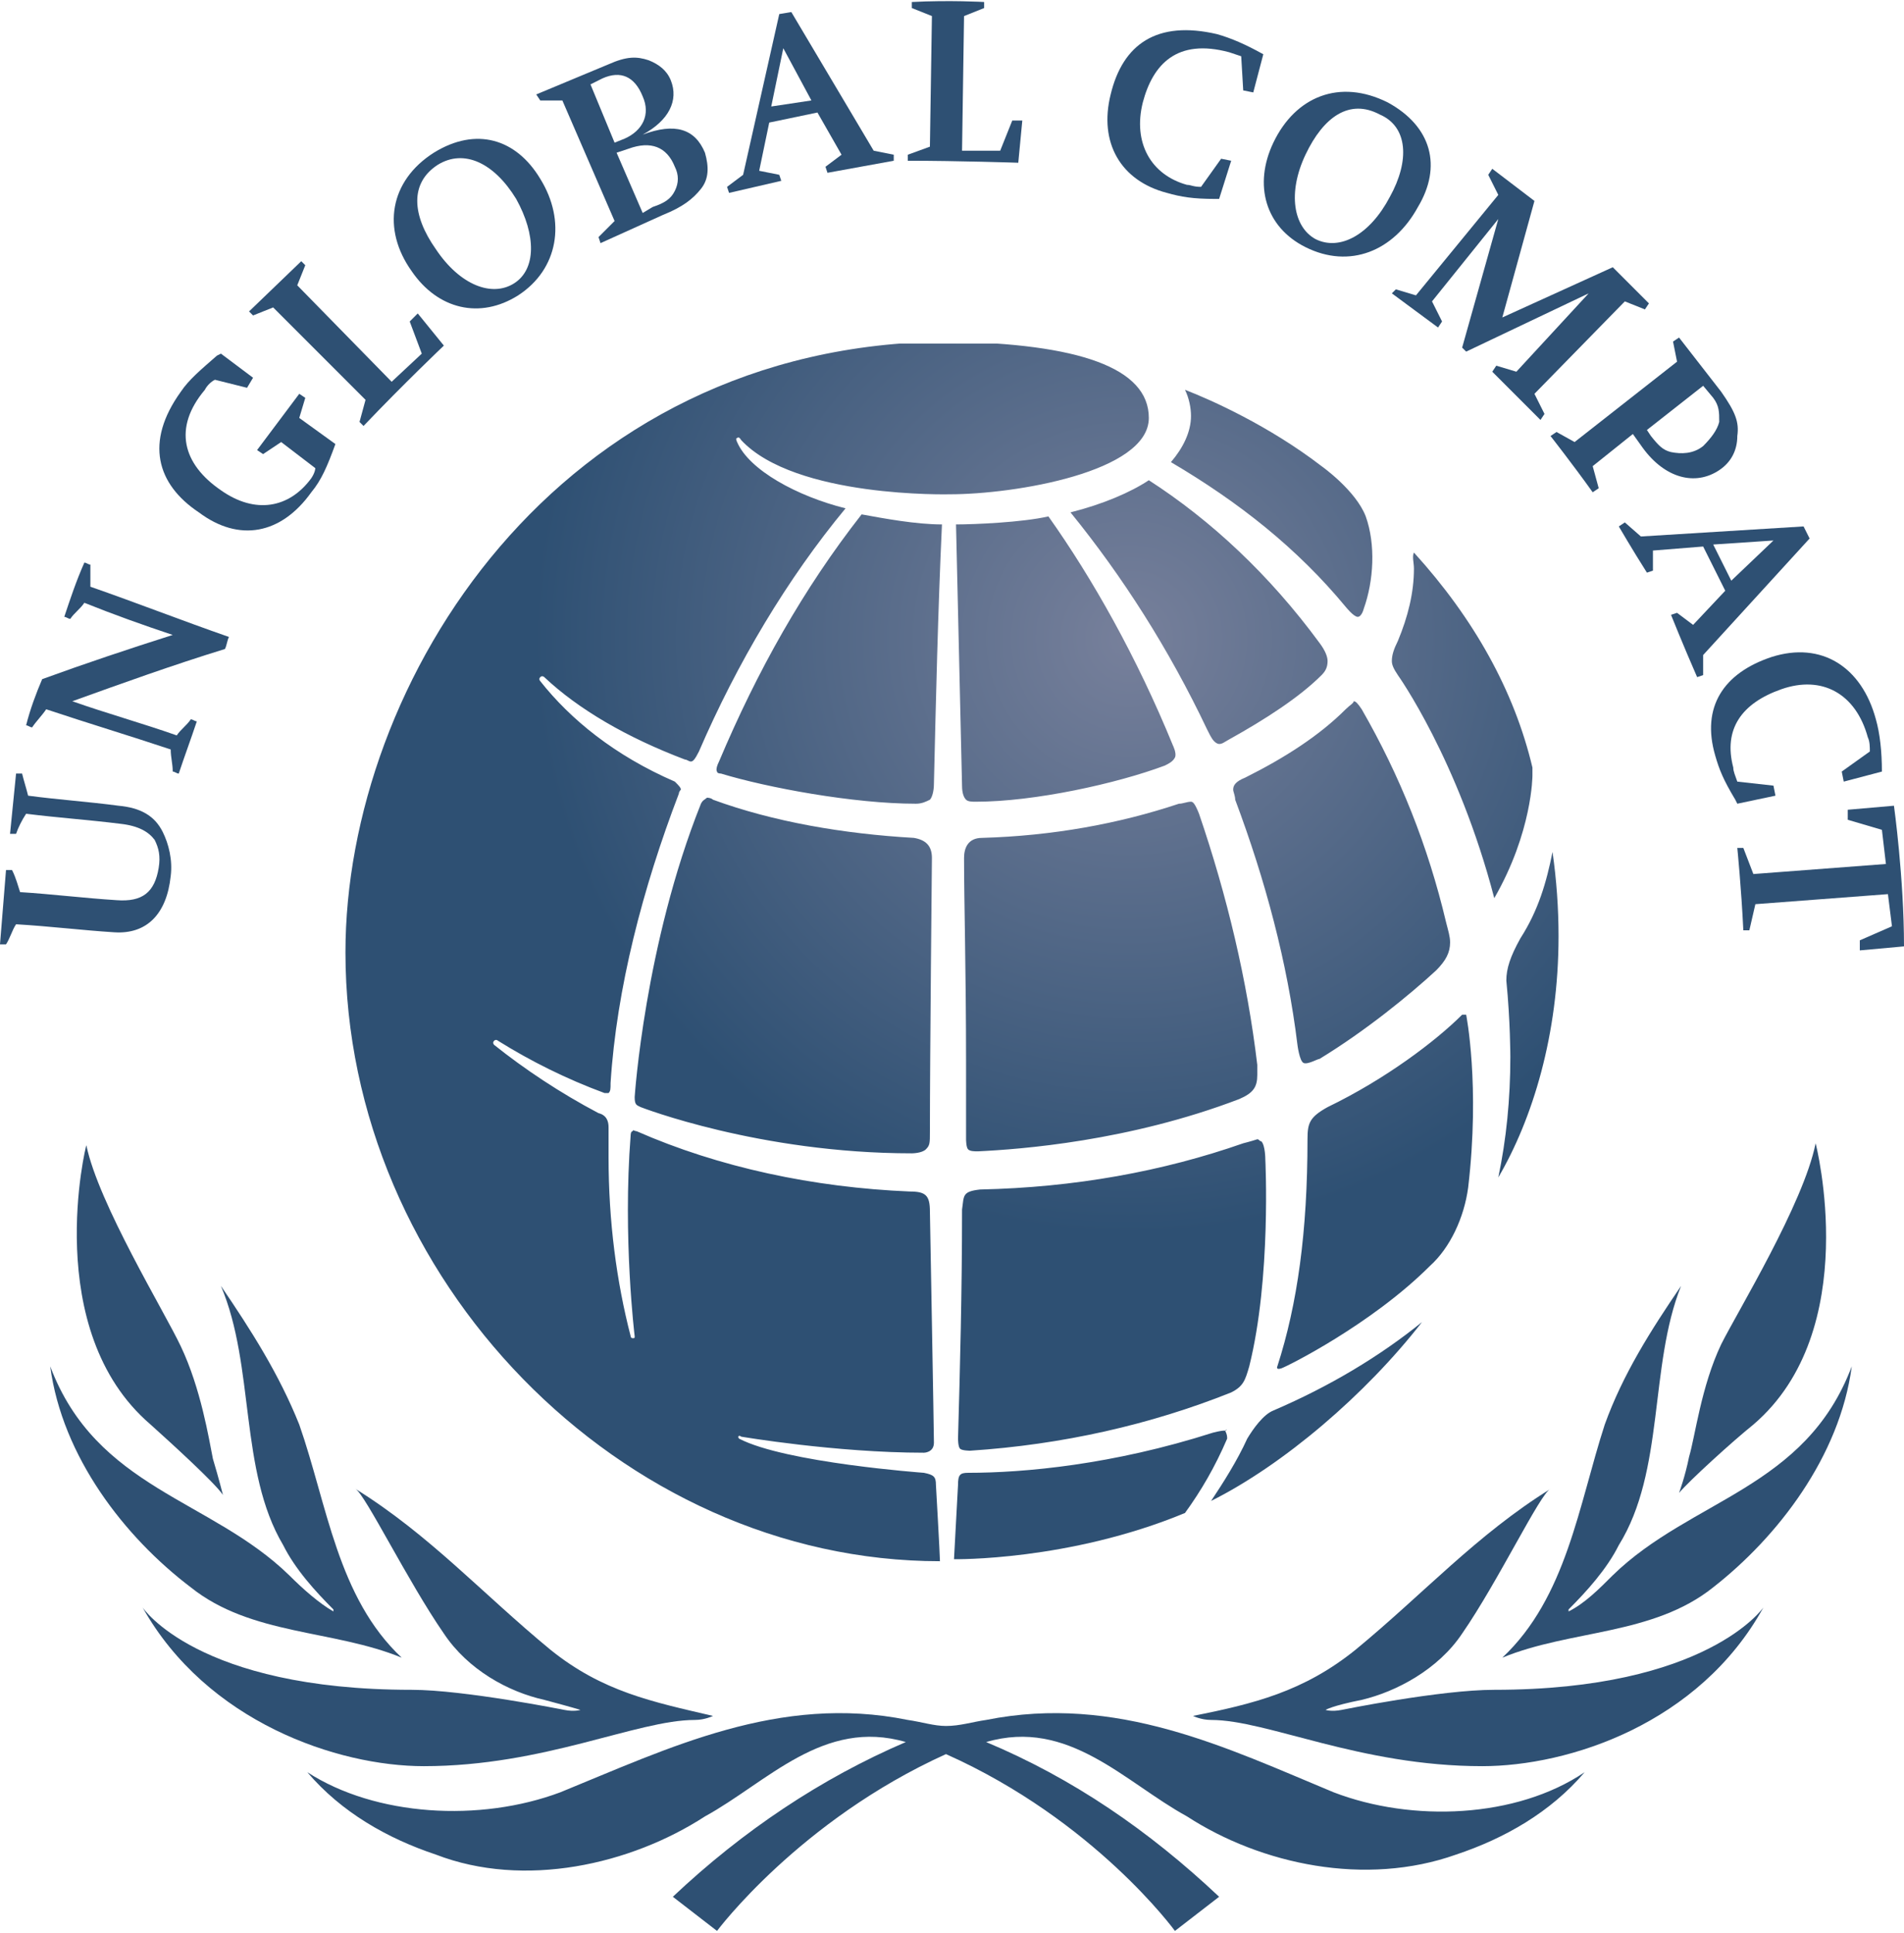 <?xml version="1.0" encoding="utf-8"?>
<!-- Generator: Adobe Illustrator 24.1.2, SVG Export Plug-In . SVG Version: 6.00 Build 0)  -->
<svg version="1.1" id="Layer_1" xmlns="http://www.w3.org/2000/svg" xmlns:xlink="http://www.w3.org/1999/xlink" x="0px" y="0px"
	 viewBox="0 0 94.8 96.2" enable-background="new 0 0 94.8 96.2" xml:space="preserve">
<g>
	<g>
		<defs>
			<path id="SVGID_1_" d="M61,71.2c-0.1,0-0.2,0-0.6,0.1c-5,1.6-9.4,2-12.2,2c-0.4,0-0.5,0.1-0.5,0.6l-0.2,3.7c0,0,5.7,0.1,11.5-2.3
				c0.8-1.1,1.5-2.3,2.1-3.7C61.1,71.5,61.1,71.4,61,71.2C61.1,71.2,61.1,71.1,61,71.2C61,71.1,61,71.2,61,71.2 M63.4,70.2
				c-0.5,0.2-1,0.9-1.3,1.4c-0.5,1.1-1.2,2.2-1.8,3.1c3.6-1.8,7.7-5.3,10.5-8.9C68.7,67.5,66.2,69,63.4,70.2 M61.9,56.9
				c-4,1.4-8.4,2.2-13.1,2.3c-0.9,0.1-0.8,0.3-0.9,1c0,4.1-0.1,7.9-0.2,11.4c0,0,0,0.4,0.1,0.5c0.1,0.1,0.5,0.1,0.5,0.1
				c4.6-0.3,9-1.3,13-2.9c0.6-0.3,0.7-0.6,0.9-1.3c1.1-4.4,0.8-10.3,0.8-10.3s0-0.7-0.2-0.9c-0.1,0-0.1-0.1-0.2-0.1
				C62.3,56.8,61.9,56.9,61.9,56.9 M72.8,50.5c-1.3,1.3-3.8,3.2-6.7,4.6c-0.9,0.5-1,0.8-1,1.6c0,4.6-0.5,8.2-1.5,11.3
				c0,0-0.1,0.2,0.2,0.1c0.3-0.1,4.5-2.2,7.4-5.1c1-0.9,1.7-2.4,1.9-3.9c0.6-5.1-0.1-8.6-0.1-8.6C72.9,50.5,72.9,50.5,72.8,50.5
				C72.8,50.5,72.8,50.5,72.8,50.5 M75.7,46.7c-0.5,0.9-0.7,1.5-0.7,2.1c0.2,2,0.2,3.8,0.2,3.8c0,2.1-0.2,4.1-0.6,6
				c1.7-2.9,3-7.1,3-12c0-1.4-0.1-2.8-0.3-4.2C77,43.9,76.6,45.3,75.7,46.7 M58.7,40c-3,1-6.3,1.6-9.8,1.7c-0.7,0-0.9,0.5-0.9,1
				c0,2.2,0.1,5.6,0.1,10.2c0,1.2,0,2.7,0,3.8c0,0,0,0.4,0.1,0.5c0.1,0.1,0.3,0.1,0.5,0.1c2.1-0.1,7.5-0.5,13-2.6
				c0.7-0.3,0.9-0.6,0.9-1.2c0-0.1,0-0.3,0-0.5c-0.5-4.2-1.5-8.4-2.9-12.5c-0.2-0.5-0.3-0.6-0.4-0.6C59.1,39.9,58.9,40,58.7,40
				 M34.9,40c-2.8,7-3.3,14.6-3.3,14.6c0,0.4,0.1,0.4,0.3,0.5c0,0,5.9,2.3,13.5,2.3c0,0,0.5,0,0.7-0.2c0.2-0.2,0.2-0.3,0.2-0.9
				c0-3.7,0.1-13.6,0.1-13.6c0-0.6-0.3-0.9-0.9-1c-3.5-0.2-7-0.8-10-1.9c-0.1-0.1-0.3-0.1-0.3-0.1C35.1,39.8,35,39.8,34.9,40
				 M67,35.3c-1.3,1.3-3,2.4-5,3.4c-0.5,0.2-0.6,0.4-0.6,0.6c0,0.1,0.1,0.3,0.1,0.5c1.5,4,2.6,8.1,3.1,12.2c0,0,0.1,0.8,0.3,0.9
				c0.2,0.1,0.7-0.2,0.8-0.2c2.3-1.4,4.5-3.2,5.8-4.4c0.5-0.5,0.7-0.9,0.7-1.4c0-0.3-0.1-0.6-0.2-1c-0.9-3.8-2.3-7.3-4.2-10.6
				c-0.2-0.3-0.3-0.4-0.4-0.4h0c0,0,0,0,0,0C67.4,35,67.2,35.1,67,35.3 M70.4,28.3c0,1.2-0.3,2.4-0.8,3.6c-0.2,0.4-0.3,0.7-0.3,1
				c0,0.2,0.1,0.4,0.3,0.7c0,0,3,4.2,4.8,11.1c1.9-3.3,1.9-6.1,1.9-6.1c0-0.2,0-0.3,0-0.4c-0.9-3.8-2.9-7.4-5.9-10.7
				C70.3,27.7,70.4,28,70.4,28.3 M47.6,26.1c0.1,4.4,0.2,8.8,0.3,13c0,0.4,0.1,0.6,0.2,0.7c0.1,0.1,0.3,0.1,0.5,0.1
				c2.9,0,7-0.9,9.4-1.8c0.2-0.1,0.4-0.2,0.5-0.4c0.1-0.2-0.1-0.6-0.1-0.6c-1.8-4.4-4-8.3-6.2-11.4C50.9,26,48.5,26.1,47.6,26.1
				 M35.8,37.9c-0.2,0.4-0.1,0.5-0.1,0.5c0,0.1,0.2,0.1,0.2,0.1c2.3,0.7,6.6,1.5,9.7,1.5c0.3,0,0.5-0.1,0.7-0.2
				c0.1-0.1,0.2-0.4,0.2-0.8c0.1-4.2,0.2-8.6,0.4-12.9c-1.3,0-2.9-0.3-4-0.5C40,29.3,37.7,33.4,35.8,37.9 M53.3,25.5
				c2.6,3.2,4.9,6.8,6.8,10.8c0.2,0.4,0.3,0.6,0.5,0.7c0.2,0.1,0.4-0.1,0.6-0.2c1.8-1,3.5-2.1,4.6-3.2c0.2-0.2,0.3-0.4,0.3-0.7
				c0-0.2-0.1-0.5-0.4-0.9c-2.5-3.4-5.4-6.1-8.5-8.1C56.3,24.5,54.9,25.1,53.3,25.5 M59.3,20.7c0,0.8-0.4,1.6-1,2.3
				c3.4,2,6.3,4.3,8.7,7.2c0,0,0.4,0.5,0.6,0.5c0.2,0,0.3-0.4,0.3-0.4c0.5-1.4,0.6-3.2,0.1-4.6c-0.5-1.3-2.2-2.5-2.2-2.5
				c-2.6-2-5.5-3.3-6.8-3.8C59.2,19.8,59.3,20.3,59.3,20.7 M17.2,47.4c0,16.2,13.7,30.3,29.6,30.3c0-0.3-0.2-3.8-0.2-3.8
				c0-0.4-0.1-0.5-0.6-0.6c0,0-6.9-0.5-9.2-1.7c-0.1-0.1,0-0.2,0.1-0.1c0,0,4.7,0.8,9.1,0.8c0,0,0.5,0,0.5-0.5
				c0-0.5-0.2-11.5-0.2-11.5c0-0.8-0.2-1-1-1c-4.8-0.2-9.5-1.2-13.6-3c-0.1,0-0.2-0.1-0.2,0c-0.1,0-0.1,0.2-0.1,0.2
				c-0.4,5.1,0.2,10,0.2,10c0,0.1,0,0.1-0.1,0.1c-0.1,0-0.1-0.1-0.1-0.1c-0.7-2.7-1.1-5.7-1.1-8.9c0-0.2,0-1.5,0-1.5
				c0-0.3-0.1-0.6-0.5-0.7c-1.9-1-3.7-2.2-5.2-3.4c0,0-0.1-0.1,0-0.2c0.1-0.1,0.2,0,0.2,0c1.6,1,3.4,1.9,5.3,2.6l0.2,0
				c0.1-0.1,0.1-0.2,0.1-0.5c0.3-4.7,1.6-9.7,3.4-14.4c0-0.1,0.1-0.2,0.1-0.2c0-0.1-0.1-0.2-0.3-0.4c-3-1.3-5.2-3.1-6.7-5
				c0,0-0.1-0.1,0-0.2c0.1-0.1,0.2,0,0.2,0c1.7,1.6,4.1,3,7,4.1c0.1,0,0.2,0.1,0.3,0.1c0.1,0,0.2-0.1,0.4-0.5
				c1.9-4.4,4.4-8.6,7.3-12.1c-2.4-0.6-4.8-1.9-5.4-3.3c0,0-0.1-0.2,0-0.2c0.1-0.1,0.2,0.1,0.2,0.1c2.7,2.9,10.4,2.7,10.4,2.7
				c3.2,0,9.9-1.1,9.9-3.8c0-2.5-3.5-3.7-10-3.8C27.7,17.1,17.2,34,17.2,47.4"/>
		</defs>
		<clipPath id="SVGID_2_">
			<use xlink:href="#SVGID_1_"  overflow="visible"/>
		</clipPath>
		
			<radialGradient id="SVGID_3_" cx="-220.381" cy="426.097" r="0.167" gradientTransform="matrix(175.554 0 0 -175.554 38744.98 74835.164)" gradientUnits="userSpaceOnUse">
			<stop  offset="0" style="stop-color:#77809B"/>
			<stop  offset="1" style="stop-color:#2E5073"/>
		</radialGradient>
		<rect x="17.2" y="17.1" clip-path="url(#SVGID_2_)" fill="url(#SVGID_3_)" width="60.5" height="60.7"/>
	</g>
	<path fill="#2E5073" d="M2.5,68c2.3,6.1,8,6.6,11.9,10.4c0.7,0.7,1.5,1.4,2.2,1.8l0-0.1c-0.9-0.9-1.9-2-2.5-3.2
		C11.9,73.2,12.7,68,11,64c1.5,2.2,2.9,4.4,3.9,6.9c1.4,4,1.9,8.6,5.1,11.6c-3.4-1.4-7.5-1.1-10.5-3.5C6.2,76.5,3.1,72.5,2.5,68"/>
	<path fill="#2E5073" d="M34.6,85.6c0.5,0,0.9-0.2,0.9-0.2c-3-0.7-5.5-1.2-8.1-3.3c-3.4-2.8-6-5.7-9.7-8c0.5,0.3,2.6,4.6,4.4,7.2
		c1.2,1.8,3.2,2.9,5,3.3c1.5,0.4,1.8,0.5,1.8,0.5s-0.3,0.1-0.8,0c0,0-5-1-7.6-1c-10.7,0-13.4-4.1-13.4-4.1c3.2,5.7,9.7,7.9,14,7.9
		C27.1,87.9,31.7,85.6,34.6,85.6"/>
	<path fill="#2E5073" d="M73.8,87.9c4.3,0,10.8-2.1,14-7.9c0,0-2.8,4.1-13.4,4.1c-2.7,0-7.6,1-7.6,1c-0.5,0.1-0.8,0-0.8,0
		s0.3-0.2,1.8-0.5c1.7-0.4,3.8-1.5,5-3.3c1.8-2.6,3.9-7,4.4-7.2c-3.7,2.3-6.3,5.2-9.7,8c-2.6,2.1-5.1,2.7-8.1,3.3
		c0,0,0.4,0.2,0.9,0.2C63.1,85.6,67.7,87.9,73.8,87.9"/>
	<path fill="#2E5073" d="M7.5,70.9c1,0.9,3.2,2.9,3.6,3.5c0,0-0.2-0.8-0.5-1.8c-0.2-1-0.6-3.5-1.6-5.6c-0.8-1.7-4.1-7.1-4.7-10
		C4.3,56.9,2,66.2,7.5,70.9"/>
	<path fill="#2E5073" d="M74.8,82.5c3.4-1.4,7.5-1.1,10.5-3.5c3.2-2.5,6.3-6.5,6.9-11c-2.3,6.1-8,6.6-11.9,10.4
		c-0.7,0.7-1.4,1.4-2.2,1.8l0-0.1c0.9-0.9,1.9-2,2.5-3.2c2.3-3.7,1.5-8.9,3.1-12.9c-1.5,2.2-2.9,4.4-3.8,6.9
		C78.6,74.9,78,79.5,74.8,82.5"/>
	<path fill="#2E5073" d="M66.4,89.2c-5.3-2.2-10.8-4.9-17.3-3.6c-0.7,0.1-1.3,0.3-2,0.3c-0.6,0-1.2-0.2-1.9-0.3
		c-6.4-1.3-11.9,1.4-17.3,3.6c-4,1.5-9.2,1.2-12.6-1c1.7,2,4,3.3,6.4,4.1c4.4,1.7,9.7,0.5,13.4-1.9c3.1-1.7,5.9-4.9,10-3.7
		c-4.2,1.8-8.1,4.4-11.6,7.7l2.2,1.7c0,0,4.1-5.5,11.4-8.8c7.4,3.3,11.4,8.8,11.4,8.8l2.2-1.7c-3.5-3.3-7.3-5.9-11.6-7.7
		c4.1-1.2,6.9,2,10,3.7c3.7,2.4,8.9,3.5,13.4,1.9c2.4-0.8,4.7-2.1,6.4-4.1C75.5,90.5,70.3,90.7,66.4,89.2"/>
	<path fill="#2E5073" d="M87.3,70.9c5.5-4.7,3.1-14,3.1-14c-0.6,3-3.9,8.4-4.7,10c-1,2.1-1.3,4.6-1.6,5.6c-0.2,1-0.5,1.8-0.5,1.8
		C84.1,73.7,86.3,71.7,87.3,70.9"/>
	<path fill="#2E5073" d="M1,44.4c1.6,0.1,3.2,0.3,4.8,0.4c1.3,0.1,1.9-0.4,2.1-1.6c0.1-0.6,0-1-0.2-1.4C7.4,41.4,6.9,41.1,6,41
		c-1.6-0.2-3.1-0.3-4.7-0.5c-0.2,0.3-0.4,0.7-0.5,1c-0.1,0-0.2,0-0.3,0c0.1-1,0.2-2,0.3-3c0.1,0,0.2,0,0.3,0
		c0.1,0.4,0.2,0.7,0.3,1.1c1.5,0.2,3,0.3,4.5,0.5c1.1,0.1,1.8,0.5,2.2,1.3c0.3,0.6,0.5,1.4,0.4,2.2c-0.2,1.9-1.2,2.9-2.8,2.8
		c-1.6-0.1-3.2-0.3-4.9-0.4c-0.2,0.3-0.3,0.7-0.5,1c-0.1,0-0.2,0-0.3,0c0.1-1.2,0.2-2.5,0.3-3.7c0.1,0,0.2,0,0.3,0
		C0.8,43.7,0.9,44.1,1,44.4"/>
	<path fill="#2E5073" d="M3.6,34.9c1.7,0.6,3.5,1.1,5.2,1.7c0.2-0.3,0.5-0.5,0.7-0.8c0.1,0,0.2,0.1,0.3,0.1
		c-0.3,0.9-0.6,1.7-0.9,2.6c-0.1,0-0.2-0.1-0.3-0.1c0-0.4-0.1-0.7-0.1-1.1c-2.1-0.7-4.1-1.3-6.2-2c-0.2,0.3-0.5,0.6-0.7,0.9
		c-0.1,0-0.2-0.1-0.3-0.1c0.2-0.8,0.5-1.6,0.8-2.3c2.2-0.8,4.3-1.5,6.5-2.2c-1.5-0.5-2.9-1-4.4-1.6c-0.2,0.3-0.5,0.5-0.7,0.8
		c-0.1,0-0.2-0.1-0.3-0.1c0.3-0.9,0.6-1.8,1-2.7c0.1,0,0.2,0.1,0.3,0.1c0,0.4,0,0.8,0,1.1c2.3,0.8,4.6,1.7,6.9,2.5
		c-0.1,0.2-0.1,0.4-0.2,0.6C8.6,33.1,6.1,34,3.6,34.9"/>
	<path fill="#2E5073" d="M14.9,20.8l1.8,1.3c-0.4,1.1-0.7,1.8-1.2,2.4c-1.5,2.1-3.6,2.5-5.6,1C7.8,24.1,7.2,22,9,19.5
		c0.4-0.6,1-1.1,1.8-1.8l0.2-0.1l1.6,1.2l-0.3,0.5l-1.6-0.4c-0.2,0.1-0.4,0.3-0.5,0.5c-1.6,1.9-1.1,3.7,0.8,5
		c1.7,1.2,3.4,0.9,4.5-0.6c0.2-0.3,0.2-0.5,0.2-0.5L14,22l-0.9,0.6l-0.3-0.2l2.1-2.8l0.3,0.2L14.9,20.8z"/>
	<path fill="#2E5073" d="M18.2,19.9l-4.6-4.6l-1,0.4l-0.2-0.2l2.6-2.5l0.2,0.2l-0.4,1l4.7,4.8l1.5-1.4L20.4,16l0.4-0.4l1.3,1.6
		c0,0-2,1.9-4,4l-0.2-0.2L18.2,19.9z"/>
	<path fill="#2E5073" d="M26.9,8.9c-1.2-2-3.2-2.6-5.3-1.3c-2.2,1.4-2.6,3.8-1.1,5.9c1.3,1.9,3.4,2.4,5.3,1.2
		C27.8,13.4,28.2,11,26.9,8.9 M25.6,14.1c-1.1,0.7-2.7,0.1-3.9-1.7c-1.2-1.7-1.3-3.3,0.1-4.2c1.3-0.8,2.8-0.1,3.9,1.7
		C26.7,11.7,26.7,13.4,25.6,14.1"/>
	<path fill="#2E5073" d="M35.1,7.6c-0.5-1.2-1.5-1.5-3.1-0.9C33.3,6,33.8,5,33.4,4c-0.2-0.5-0.6-0.8-1.1-1c-0.6-0.2-1.1-0.2-2,0.2
		l-3.6,1.5L26.9,5L28,5l2.6,6l-0.8,0.8l0.1,0.3l3.1-1.4c1-0.4,1.5-0.8,1.9-1.3C35.3,8.9,35.3,8.3,35.1,7.6 M29.4,4.2L30,3.9
		c0.9-0.4,1.6-0.1,2,0.9c0.4,0.9,0,1.7-0.9,2.1l-0.5,0.2L29.4,4.2z M33.6,9.5c-0.2,0.4-0.5,0.6-1.1,0.8L32,10.6l-1.3-3l0.6-0.2
		c1.1-0.4,1.9-0.1,2.3,0.9C33.8,8.7,33.8,9.1,33.6,9.5"/>
	<path fill="#2E5073" d="M44.5,7.7l-1-0.2l-4.1-6.9l-0.6,0.1l-1.8,8l-0.8,0.6l0.1,0.3l2.6-0.6l-0.1-0.3l-1-0.2l0.5-2.4l2.4-0.5
		l1.2,2.1l-0.8,0.6l0.1,0.3L44.5,8L44.5,7.7z M38.4,5.3L39,2.4L40.4,5L38.4,5.3z"/>
	<path fill="#2E5073" d="M46.3,7.3l0.1-6.5l-1-0.4l0-0.3c1.9-0.1,3.6,0,3.6,0l0,0.3l-1,0.4l-0.1,6.7l1.9,0L50.4,6l0.5,0l-0.2,2.1
		c0,0-3-0.1-5.5-0.1l0-0.3L46.3,7.3z"/>
	<path fill="#2E5073" d="M59.8,9.3l1-1.4L61.3,8l-0.6,1.9l-0.2,0c-1.1,0-1.7-0.1-2.4-0.3c-2.3-0.6-3.4-2.5-2.8-4.9
		c0.6-2.5,2.3-3.7,5.3-3c0.7,0.2,1.4,0.5,2.3,1l-0.5,1.9l-0.5-0.1l-0.1-1.7c0,0-0.3-0.1-0.6-0.2c-2.6-0.7-3.8,0.6-4.3,2.5
		c-0.5,2,0.4,3.6,2.2,4.1C59.3,9.2,59.4,9.3,59.8,9.3"/>
	<path fill="#2E5073" d="M74.8,15.8l5.5-2.5l1.8,1.8l-0.2,0.3l-1-0.4l-4.5,4.6l0.5,1l-0.2,0.3c-1.2-1.2-2.4-2.4-2.4-2.4l0.2-0.3
		l1,0.3l3.6-3.9L73,17.5l-0.2-0.2l1.8-6.4L71.3,15l0.5,1l-0.2,0.3l-2.3-1.7l0.2-0.2l1,0.3l4.1-5l-0.5-1l0.2-0.3l2.1,1.6L74.8,15.8z"
		/>
	<path fill="#2E5073" d="M85.7,19.5l-2.1-2.7L83.3,17l0.2,1l-5.1,4l-0.9-0.5l-0.3,0.2c0,0,1.1,1.4,2.1,2.8l0.3-0.2l-0.3-1.1l2-1.6
		l0.5,0.7c1.1,1.5,2.6,1.9,3.8,1.1c0.6-0.4,0.9-1,0.9-1.7C86.6,21,86.4,20.5,85.7,19.5 M85.6,21c-0.1,0.4-0.4,0.8-0.8,1.2
		c-0.5,0.4-1.1,0.4-1.6,0.3c-0.4-0.1-0.6-0.3-1-0.8l-0.2-0.3l2.8-2.2l0.5,0.6C85.6,20.2,85.6,20.5,85.6,21"/>
	<path fill="#2E5073" d="M90.1,26.8l-0.3-0.6l-8.1,0.5L80.9,26l-0.3,0.2c0,0,0.7,1.2,1.4,2.3l0.3-0.1l0-1l2.5-0.2l1.1,2.2l-1.6,1.7
		l-0.8-0.6l-0.3,0.1c0,0,0.6,1.5,1.3,3.1l0.3-0.1l0-1L90.1,26.8z M85.3,27.1l3-0.2l-2.1,2L85.3,27.1z"/>
	<path fill="#2E5073" d="M86.5,38.9l1.8,0.2l0.1,0.5L86.5,40l-0.1-0.2c-0.6-1-0.8-1.5-1-2.2c-0.7-2.4,0.4-4.1,2.8-4.9
		c2.5-0.8,4.5,0.5,5.2,3.1c0.2,0.7,0.3,1.6,0.3,2.6l-1.9,0.5l-0.1-0.5l1.4-1c0-0.2,0-0.5-0.1-0.7c-0.6-2.2-2.3-3.1-4.3-2.4
		c-2,0.7-2.9,2-2.4,3.9C86.3,38.4,86.4,38.6,86.5,38.9L86.5,38.9z"/>
	<path fill="#2E5073" d="M94,44.5L87.4,45l-0.3,1.3l-0.3,0c-0.1-2.1-0.3-4.1-0.3-4.1l0.3,0l0.5,1.3l6.6-0.5l-0.2-1.7L92,40.8l0-0.5
		l2.3-0.2c0,0,0.5,3.6,0.5,7l-2.2,0.2l0-0.5l1.6-0.7L94,44.5z"/>
	<path fill="#2E5073" d="M69.1,5.1c-2.4-1.2-4.6-0.3-5.7,2c-1,2.1-0.4,4.2,1.6,5.2c2.2,1.1,4.4,0.2,5.6-2
		C71.8,8.3,71.3,6.3,69.1,5.1 M69.2,9.8c-1,1.9-2.5,2.7-3.7,2.1c-1.1-0.6-1.4-2.3-0.5-4.2c0.9-1.9,2.2-2.8,3.7-2
		C70.1,6.3,70.2,8,69.2,9.8"/>
</g>
<g>
</g>
<g>
</g>
<g>
</g>
<g>
</g>
<g>
</g>
<g>
</g>
<g>
</g>
<g>
</g>
<g>
</g>
<g>
</g>
<g>
</g>
<g>
</g>
</svg>
